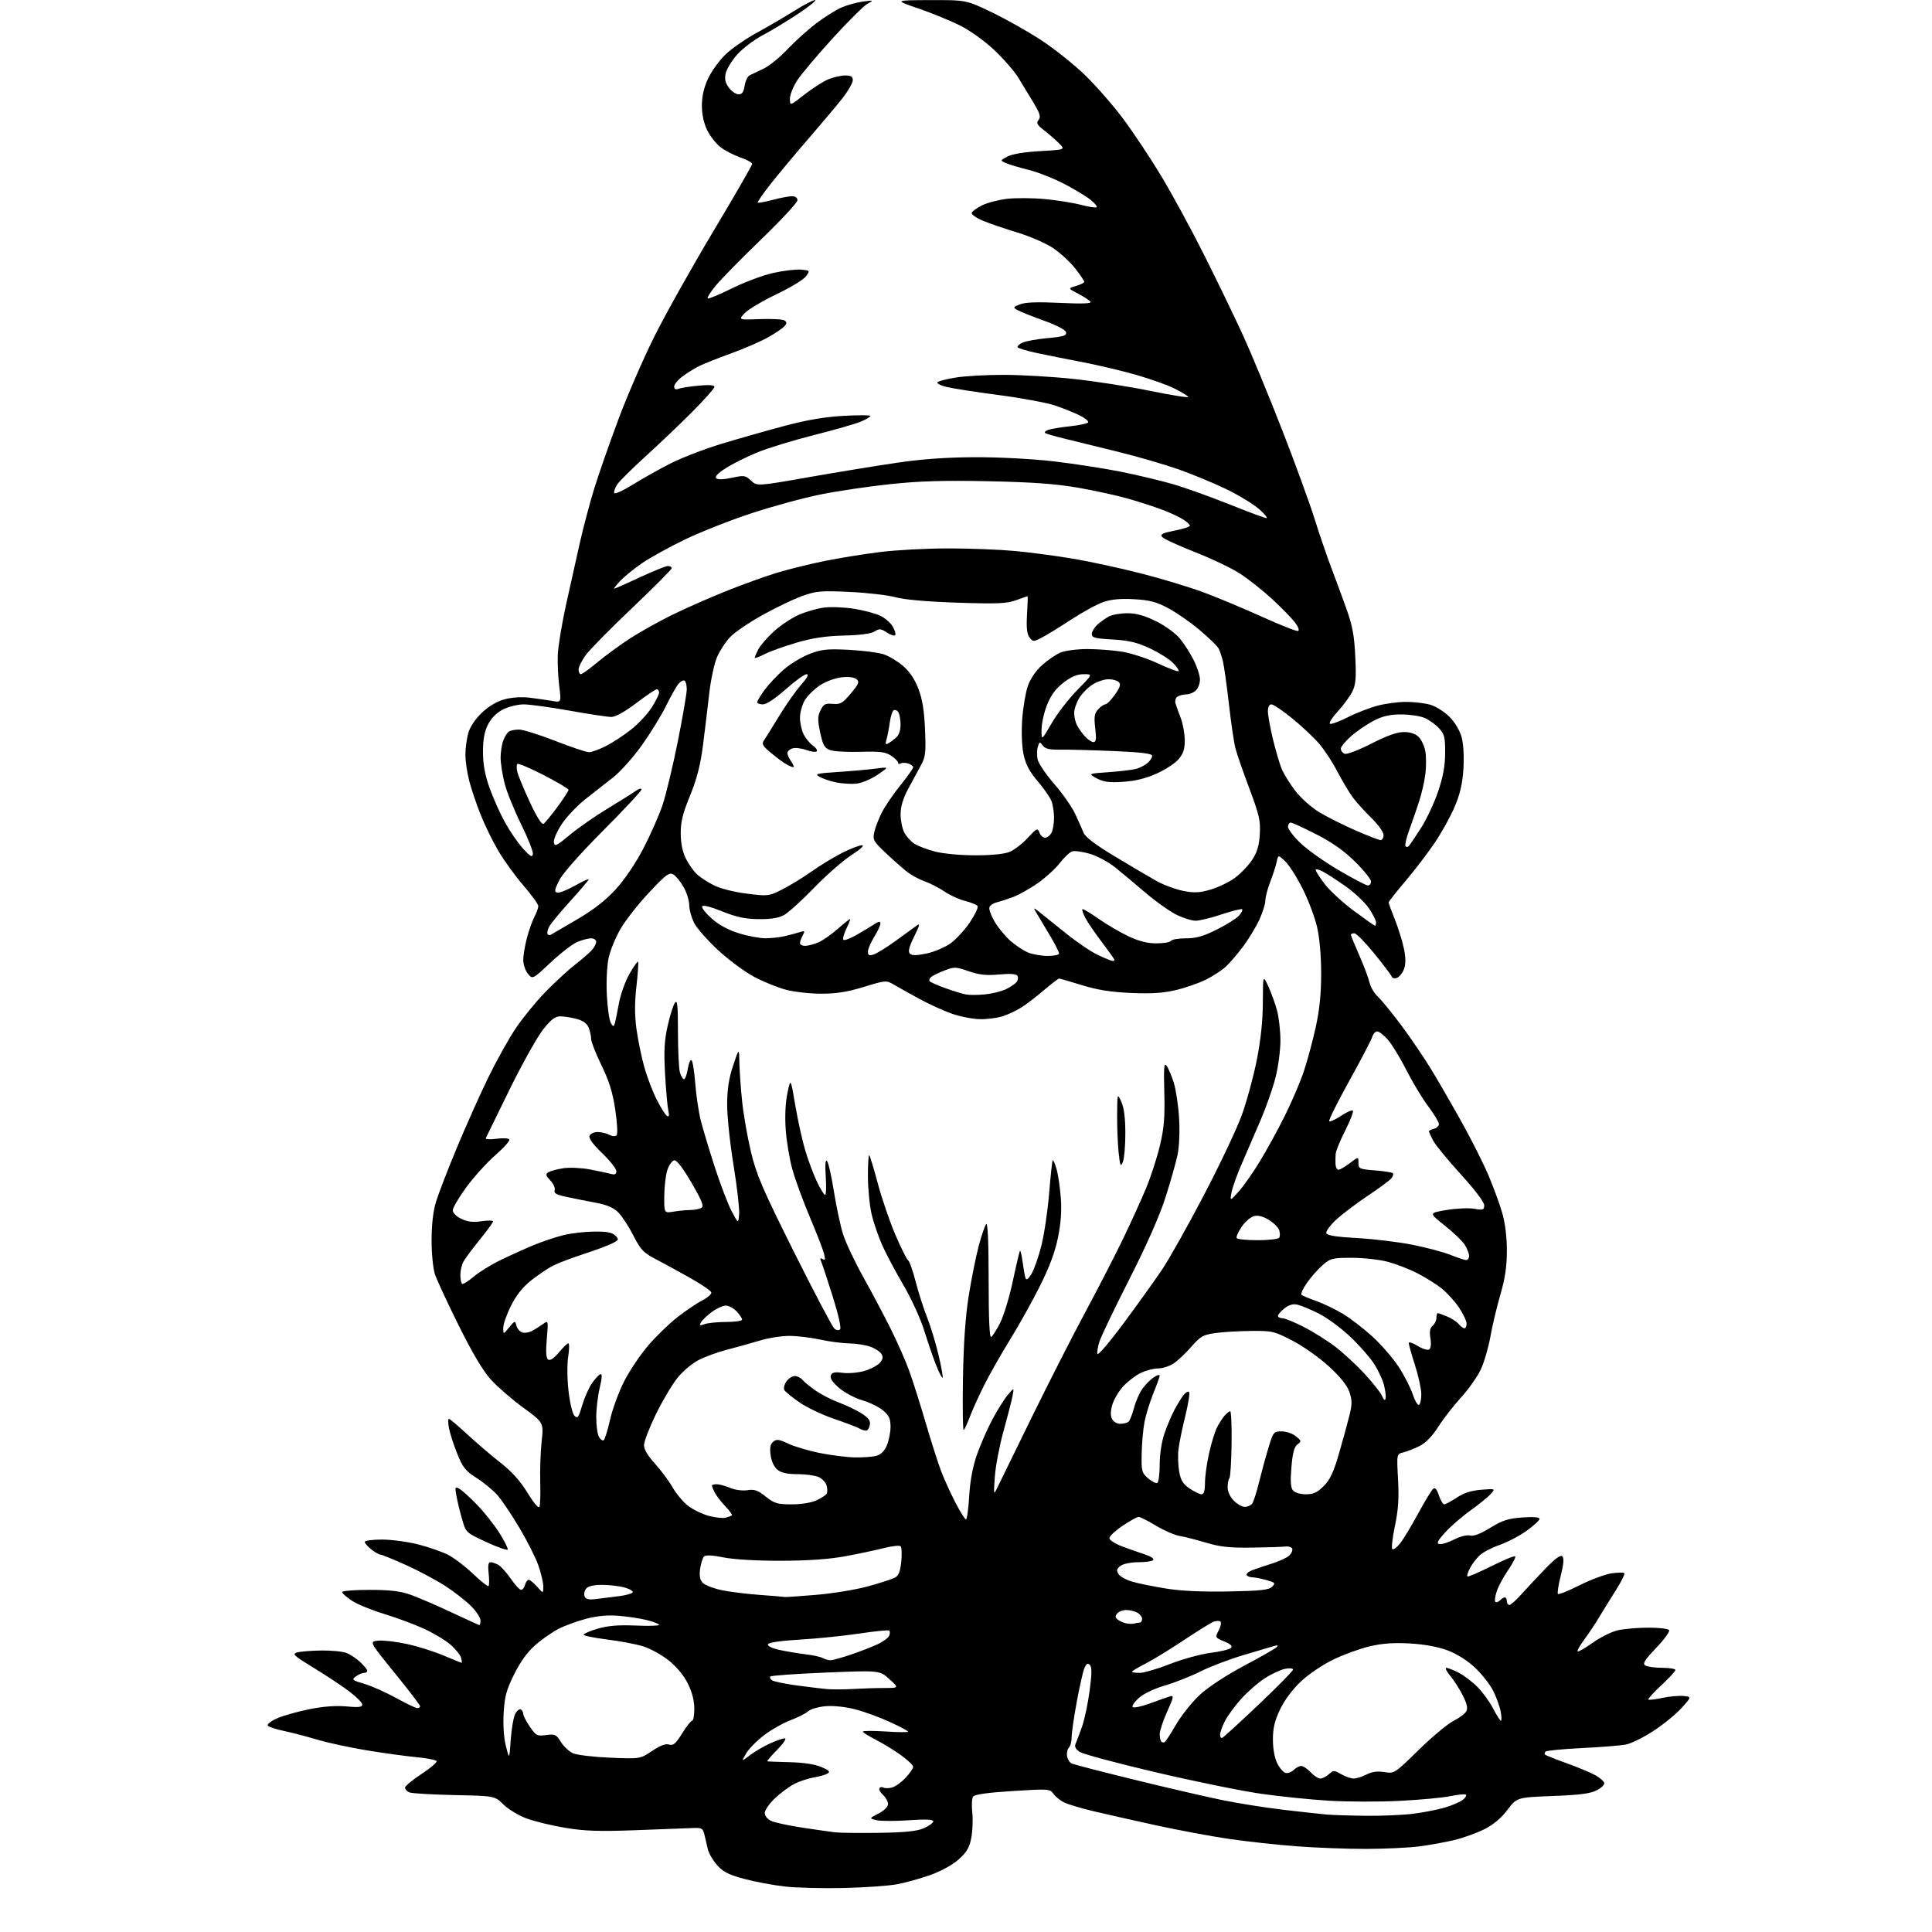 <?xml version="1.0" encoding="UTF-8" standalone="no"?>
<svg 
  version="1.1" 
  xmlns="http://www.w3.org/2000/svg" 
  xmlns:xlink="http://www.w3.org/1999/xlink" 
  xmlns:svg="http://www.w3.org/2000/svg"
  xmlns:rdf="http://www.w3.org/1999/02/22-rdf-syntax-ns#"
  xmlns:cc="http://creativecommons.org/ns#"
  xmlns:dc="http://purl.org/dc/elements/1.1/"
  viewBox="0 0 768 768"
  width="768"
  height="768"
>
<style>svg {background-color: white; }</style>"
<path stroke="none" fill="black" fill-rule="evenodd" d="M335.50,750.51C327.25,750.71 316.68,750.44 312.00,749.92C307.32,749.39 300.02,748.02 295.76,746.87C289.60,745.21 287.41,744.09 285.02,741.37C283.38,739.50 281.75,736.73 281.41,735.23C281.07,733.73 280.47,731.15 280.07,729.50C279.42,726.76 279.02,726.51 275.43,726.67C273.27,726.76 263.18,727.15 253.00,727.52C238.23,728.07 232.55,727.89 224.81,726.61C219.48,725.73 212.50,724.04 209.31,722.85C206.11,721.66 201.97,719.16 200.10,717.29C196.71,713.91 196.71,713.91 180.60,713.57C171.75,713.38 163.71,712.91 162.75,712.51C161.79,712.11 161.00,711.26 161.00,710.63C161.00,709.99 163.94,707.55 167.54,705.20C171.13,702.85 173.84,700.54 173.54,700.07C173.25,699.59 169.74,698.90 165.75,698.53C161.76,698.16 152.96,696.95 146.18,695.85C139.41,694.75 130.38,692.81 126.13,691.54C121.88,690.27 115.84,688.69 112.72,688.04C109.59,687.40 106.77,686.44 106.44,685.91C106.12,685.38 107.80,684.10 110.18,683.05C112.55,682.00 118.29,680.38 122.93,679.45C128.50,678.32 133.51,677.95 137.68,678.33C142.59,678.79 144.00,678.63 144.00,677.58C144.00,676.84 141.64,674.47 138.75,672.30C135.86,670.13 129.50,665.92 124.62,662.94C116.74,658.14 116.01,657.46 118.12,656.87C119.43,656.50 123.73,656.15 127.68,656.10C131.64,656.04 136.14,656.48 137.68,657.06C139.23,657.65 141.74,659.31 143.25,660.75C144.76,662.19 146.00,663.74 146.00,664.19C146.00,664.63 145.41,665.00 144.69,665.00C143.97,665.00 142.52,665.63 141.47,666.40C139.70,667.69 139.95,667.91 144.84,669.36C147.75,670.22 153.42,672.75 157.44,674.96C161.46,677.18 165.25,679.00 165.87,679.00C166.49,679.00 167.00,678.66 167.00,678.24C167.00,677.82 162.44,671.86 156.86,664.99C146.72,652.50 146.72,652.50 150.50,652.18C152.58,652.01 157.71,652.62 161.89,653.54C166.08,654.46 172.58,656.51 176.35,658.10C180.12,659.70 183.35,661.00 183.51,661.00C183.68,661.00 183.58,660.10 183.29,659.00C183.00,657.90 181.14,655.58 179.15,653.83C177.17,652.09 172.38,649.21 168.52,647.44C164.66,645.67 157.50,643.02 152.62,641.54C147.74,640.06 142.00,637.70 139.87,636.30C137.74,634.89 136.00,633.34 136.00,632.87C136.00,632.39 140.88,632.00 146.84,632.00C154.92,632.00 159.07,632.48 163.09,633.89C166.07,634.94 173.38,638.09 179.35,640.89C185.32,643.70 190.39,646.00 190.60,646.00C190.82,646.00 191.00,645.15 191.00,644.10C191.00,643.06 189.31,640.50 187.25,638.43C185.19,636.36 180.57,632.76 176.99,630.44C173.41,628.12 166.38,624.37 161.36,622.11C156.34,619.85 151.79,618.00 151.25,618.00C150.71,618.00 149.08,617.07 147.63,615.93C146.19,614.79 145.00,613.44 145.00,612.93C145.00,612.42 148.08,612.00 151.84,612.00C155.60,612.00 162.09,612.87 166.26,613.94C170.43,615.00 175.77,616.86 178.12,618.06C180.48,619.27 184.94,622.67 188.04,625.62C191.14,628.58 193.91,630.75 194.21,630.46C194.50,630.16 194.52,627.91 194.24,625.46C193.90,622.39 194.11,621.00 194.94,621.00C195.59,621.00 196.98,621.46 198.03,622.01C199.07,622.57 201.31,625.05 203.01,627.51C204.71,629.98 206.57,632.00 207.14,632.00C207.72,632.00 208.42,631.10 208.71,630.00C209.00,628.90 209.65,628.00 210.16,628.00C210.68,628.00 212.19,629.24 213.52,630.75C215.94,633.50 215.94,633.50 215.97,630.73C215.99,629.20 215.10,625.40 214.01,622.28C212.91,619.16 209.50,612.40 206.43,607.25C203.36,602.10 199.45,596.30 197.75,594.36C196.04,592.42 192.32,589.35 189.47,587.53C185.01,584.67 183.94,583.33 181.73,577.80C180.32,574.27 178.85,569.72 178.47,567.69C178.09,565.66 178.07,564.00 178.43,564.00C178.79,564.00 182.12,566.81 185.84,570.25C189.56,573.69 195.50,578.75 199.03,581.51C203.41,584.92 206.80,588.71 209.70,593.42C212.34,597.72 214.14,599.79 214.47,598.91C214.76,598.14 214.88,593.67 214.75,589.00C214.61,584.33 214.87,577.12 215.31,573.00C216.13,565.50 216.13,565.50 207.97,559.54C203.48,556.26 197.72,551.27 195.16,548.44C192.03,545.00 187.82,537.92 182.35,526.91C177.87,517.88 173.60,508.70 172.88,506.50C172.15,504.30 171.55,498.23 171.56,493.00C171.57,486.87 172.18,481.47 173.31,477.77C174.26,474.62 177.99,464.95 181.60,456.27C185.21,447.60 190.84,435.00 194.12,428.29C197.40,421.57 202.34,412.72 205.11,408.63C207.87,404.53 213.14,398.09 216.82,394.32C220.49,390.54 225.75,385.69 228.50,383.55C231.25,381.40 234.29,378.78 235.25,377.71C236.21,376.65 237.00,375.15 237.00,374.39C237.00,373.63 236.09,373.00 234.97,373.00C233.85,373.00 231.39,373.65 229.49,374.44C227.60,375.23 222.82,378.91 218.88,382.61C211.70,389.35 211.70,389.35 209.85,387.07C208.83,385.81 208.00,383.35 208.00,381.60C208.00,379.85 208.64,375.96 209.43,372.96C210.21,369.96 211.56,366.15 212.42,364.50C213.28,362.85 213.99,360.91 213.99,360.20C214.00,359.48 211.34,355.80 208.09,352.03C204.85,348.26 200.37,342.09 198.15,338.33C195.93,334.58 192.74,328.08 191.08,323.90C189.41,319.72 187.36,313.66 186.53,310.44C185.69,307.22 185.00,302.54 185.01,300.04C185.01,297.54 185.51,293.70 186.11,291.50C186.79,289.04 188.84,285.93 191.44,283.43C194.10,280.86 197.40,278.87 200.36,278.04C203.18,277.25 207.14,276.96 210.28,277.32C213.15,277.65 217.22,278.23 219.32,278.60C223.13,279.28 223.13,279.28 222.32,272.89C221.87,269.38 221.60,263.75 221.73,260.38C221.85,257.02 223.33,248.02 225.01,240.38C226.69,232.75 229.18,221.55 230.56,215.50C231.93,209.45 234.44,200.00 236.13,194.50C237.81,189.00 242.12,176.65 245.69,167.06C249.26,157.47 255.80,142.39 260.22,133.56C264.64,124.73 275.18,105.94 283.63,91.82C292.08,77.69 299.00,65.70 299.00,65.16C299.00,64.63 296.91,63.48 294.36,62.61C291.81,61.74 288.26,59.91 286.46,58.54C284.67,57.17 282.26,54.10 281.10,51.71C279.75,48.92 279.00,45.43 279.01,41.93C279.02,38.29 279.82,34.78 281.46,31.26C282.80,28.38 285.88,24.10 288.31,21.74C290.73,19.38 296.40,15.44 300.91,12.98C305.42,10.52 312.12,6.60 315.81,4.27C319.49,1.95 323.17,0.03 323.99,0.02C324.81,0.01 321.89,2.40 317.49,5.33C313.10,8.26 306.66,12.16 303.18,14.00C299.70,15.85 295.12,19.33 292.99,21.74C290.87,24.16 288.83,27.51 288.46,29.19C287.97,31.43 288.31,32.94 289.75,34.87C290.83,36.32 292.57,37.50 293.61,37.50C294.99,37.50 295.63,36.59 296.00,34.10C296.27,32.24 297.18,30.36 298.00,29.93C298.82,29.51 301.30,28.33 303.50,27.31C305.70,26.30 309.96,22.85 312.97,19.65C315.99,16.45 321.16,11.78 324.47,9.27C327.79,6.76 332.30,3.93 334.50,2.98C336.70,2.02 340.52,0.97 343.00,0.63C347.39,0.04 347.43,0.06 344.83,1.50C343.36,2.32 337.17,8.46 331.07,15.15C324.97,21.84 318.64,29.34 316.99,31.83C315.35,34.31 314.00,37.65 314.00,39.24C314.00,42.13 314.00,42.13 319.75,37.62C322.91,35.13 327.17,32.40 329.22,31.55C331.26,30.70 334.30,30.00 335.97,30.00C338.29,30.00 339.00,30.45 339.00,31.91C339.00,32.96 337.11,36.22 334.80,39.16C332.49,42.10 326.50,49.22 321.49,55.00C316.48,60.78 309.77,68.79 306.59,72.82C303.41,76.84 300.98,80.32 301.20,80.53C301.42,80.75 304.05,80.27 307.05,79.48C310.05,78.68 313.51,78.02 314.75,78.01C316.16,78.00 317.00,78.60 317.00,79.61C317.00,80.50 310.52,87.49 302.59,95.15C294.67,102.80 286.52,111.10 284.48,113.59C282.44,116.07 281.01,118.35 281.30,118.64C281.59,118.93 285.92,117.13 290.91,114.65C295.91,112.17 303.31,109.40 307.36,108.50C311.40,107.60 316.37,107.01 318.39,107.18C322.01,107.50 322.04,107.53 320.43,109.81C319.53,111.09 314.23,114.31 308.65,116.98C303.07,119.65 297.38,123.03 296.00,124.50C293.50,127.17 293.50,127.17 302.00,126.85C306.68,126.68 311.08,126.91 311.80,127.36C312.80,127.99 312.83,128.50 311.93,129.58C311.29,130.36 308.41,132.34 305.53,133.98C302.65,135.63 295.93,138.56 290.59,140.49C285.26,142.42 279.46,144.73 277.70,145.62C275.94,146.51 273.04,148.33 271.25,149.67C269.46,151.01 268.00,152.80 268.00,153.66C268.00,154.72 268.55,155.00 269.74,154.55C270.69,154.18 274.29,153.62 277.74,153.30C281.89,152.91 284.00,153.07 284.00,153.78C284.00,154.37 280.05,158.83 275.22,163.68C270.39,168.53 262.04,176.49 256.66,181.37C251.29,186.25 246.19,191.30 245.35,192.59C244.50,193.88 243.97,195.41 244.16,195.98C244.35,196.56 247.74,195.01 251.70,192.55C255.65,190.09 262.48,186.27 266.87,184.07C271.26,181.86 280.17,178.44 286.68,176.46C293.18,174.49 304.35,171.31 311.50,169.40C320.64,166.95 327.69,165.74 335.25,165.31C341.16,164.98 346.00,164.99 346.00,165.34C346.00,165.69 344.31,166.70 342.25,167.58C340.19,168.46 331.73,170.89 323.45,172.98C315.18,175.06 305.01,178.19 300.85,179.92C296.69,181.65 291.13,184.43 288.51,186.10C285.44,188.04 284.07,189.47 284.69,190.09C285.31,190.71 287.54,190.65 290.91,189.93C295.79,188.88 296.33,188.96 298.55,191.05C300.95,193.30 300.95,193.30 321.72,189.65C333.15,187.64 349.02,185.05 357.00,183.89C366.96,182.44 376.66,181.77 388.00,181.75C397.44,181.73 410.71,182.44 419.00,183.41C426.98,184.35 438.90,186.19 445.50,187.51C452.10,188.83 461.44,191.06 466.24,192.45C471.05,193.85 481.16,197.47 488.71,200.49C496.25,203.52 502.89,205.98 503.46,205.96C504.03,205.94 502.70,204.32 500.50,202.37C498.30,200.42 492.45,196.86 487.50,194.46C482.55,192.06 474.00,188.51 468.50,186.58C463.00,184.65 452.20,181.51 444.50,179.61C436.80,177.70 427.35,175.38 423.50,174.45C419.65,173.51 416.08,172.50 415.57,172.20C415.05,171.90 415.50,171.32 416.57,170.92C417.63,170.51 421.55,169.85 425.27,169.46C429.00,169.06 432.28,168.36 432.56,167.91C432.84,167.45 431.37,166.22 429.29,165.18C427.20,164.13 422.80,162.36 419.50,161.23C416.20,160.11 406.07,158.22 397.00,157.04C387.93,155.85 378.56,154.39 376.19,153.80C373.81,153.21 372.24,152.37 372.69,151.92C373.13,151.48 376.43,150.64 380.00,150.07C383.57,149.49 392.01,149.01 398.74,149.01C405.47,149.00 417.85,149.71 426.24,150.58C434.63,151.45 448.55,153.60 457.18,155.37C465.80,157.13 472.63,158.21 472.36,157.77C472.08,157.32 469.66,155.85 466.98,154.49C464.30,153.13 457.46,150.69 451.80,149.06C446.13,147.43 436.55,145.16 430.50,144.00C424.45,142.84 416.24,141.20 412.25,140.35C408.26,139.49 404.78,138.46 404.53,138.05C404.27,137.63 405.15,136.80 406.48,136.19C407.80,135.59 412.31,134.78 416.49,134.40C422.68,133.84 424.04,133.42 423.79,132.12C423.60,131.14 420.26,129.37 414.99,127.47C410.32,125.79 405.60,123.90 404.50,123.28C402.60,122.20 402.65,122.08 405.50,120.96C407.57,120.15 412.48,119.97 421.31,120.40C429.93,120.81 433.92,120.68 433.50,119.99C433.15,119.43 430.98,118.00 428.68,116.80C424.50,114.63 424.50,114.63 427.75,113.67C429.54,113.14 431.00,112.40 431.00,112.02C431.00,111.64 429.39,109.26 427.42,106.73C425.44,104.20 421.51,100.56 418.67,98.65C415.82,96.73 409.46,93.95 404.50,92.46C399.55,90.97 393.35,88.84 390.71,87.74C388.08,86.63 386.08,85.22 386.27,84.61C386.46,84.00 388.31,82.66 390.38,81.63C392.45,80.61 396.91,79.44 400.30,79.04C403.68,78.64 410.39,78.68 415.21,79.12C420.04,79.57 426.55,80.60 429.70,81.43C432.84,82.25 435.66,82.67 435.96,82.37C436.26,82.07 435.15,80.73 433.50,79.41C431.85,78.08 427.12,75.23 423.00,73.08C418.88,70.93 412.57,68.45 409.00,67.56C405.43,66.67 401.38,65.47 400.00,64.88C397.50,63.82 397.50,63.82 400.50,62.22C402.37,61.23 407.27,60.42 413.50,60.07C423.50,59.50 423.50,59.50 421.00,56.99C419.62,55.61 416.95,53.28 415.06,51.82C412.24,49.63 411.84,48.90 412.84,47.69C413.83,46.50 413.45,45.20 410.85,40.86C409.08,37.91 406.34,33.39 404.75,30.81C403.16,28.23 398.84,23.28 395.14,19.81C391.26,16.16 385.48,12.04 381.46,10.05C377.63,8.15 370.23,5.13 365.00,3.34C355.50,0.08 355.50,0.08 369.78,0.04C384.06,0.00 384.06,0.00 394.28,4.90C399.90,7.60 408.77,12.61 414.00,16.04C419.23,19.47 427.03,25.70 431.34,29.89C435.66,34.08 442.39,41.77 446.31,47.00C450.23,52.23 456.98,62.35 461.32,69.50C465.66,76.65 473.50,91.05 478.74,101.50C483.98,111.95 490.94,126.35 494.21,133.50C497.47,140.65 504.36,157.30 509.51,170.50C514.66,183.70 520.50,199.68 522.48,206.00C524.47,212.32 527.46,221.10 529.14,225.50C530.82,229.90 533.55,237.32 535.22,242.00C537.63,248.75 538.36,252.68 538.75,261.07C539.16,269.84 538.94,272.21 537.49,275.07C536.52,276.95 533.91,280.50 531.67,282.94C529.44,285.38 528.12,287.54 528.73,287.74C529.34,287.95 532.57,286.73 535.91,285.05C539.25,283.36 544.56,281.31 547.70,280.49C550.85,279.67 555.91,279.00 558.96,279.01C562.01,279.01 566.29,279.51 568.48,280.12C570.67,280.72 574.11,282.87 576.13,284.90C578.36,287.13 580.28,290.33 581.02,293.04C581.74,295.69 582.03,300.76 581.74,305.55C581.38,311.36 580.44,315.53 578.32,320.55C576.72,324.37 573.12,330.88 570.34,335.00C567.55,339.12 562.29,346.01 558.64,350.31C554.99,354.60 552.00,358.39 552.00,358.73C552.00,359.07 553.14,362.19 554.54,365.68C555.93,369.17 557.54,374.38 558.11,377.26C558.85,380.93 558.84,383.33 558.09,385.28C557.51,386.80 556.26,388.35 555.32,388.71C554.39,389.07 553.45,388.86 553.25,388.25C553.05,387.64 549.93,383.51 546.32,379.07C542.71,374.63 539.13,371.00 538.38,371.00C537.62,371.00 537.00,371.26 537.00,371.59C537.00,371.91 538.52,375.62 540.37,379.84C542.22,384.05 544.04,388.91 544.42,390.62C544.80,392.34 546.26,394.82 547.67,396.12C549.08,397.43 553.31,402.61 557.06,407.62C560.82,412.64 566.30,420.74 569.25,425.62C572.20,430.51 577.64,439.94 581.33,446.59C585.02,453.23 589.66,462.46 591.63,467.09C593.60,471.71 596.07,478.42 597.11,482.00C598.32,486.15 599.00,491.62 599.00,497.13C599.00,503.47 598.31,508.14 596.42,514.64C595.00,519.51 593.22,527.03 592.45,531.34C591.69,535.66 589.98,541.51 588.66,544.34C587.34,547.18 583.80,552.20 580.80,555.50C577.80,558.80 573.70,564.07 571.71,567.21C569.33,570.94 566.76,573.58 564.29,574.82C562.20,575.86 559.30,577.00 557.84,577.35C555.19,577.99 555.19,577.99 555.74,588.04C556.16,595.57 555.85,600.20 554.51,606.57C553.53,611.24 553.06,615.39 553.46,615.78C553.85,616.18 555.24,615.17 556.54,613.55C557.83,611.93 561.05,606.61 563.70,601.72C566.34,596.84 569.02,592.41 569.66,591.88C570.48,591.19 571.16,591.94 571.98,594.45C572.63,596.40 573.58,598.00 574.10,598.00C574.62,598.00 576.86,596.80 579.08,595.33C581.87,593.48 584.88,592.51 588.81,592.20C594.50,591.74 594.50,591.74 592.54,593.93C591.46,595.14 587.83,598.08 584.49,600.47C581.14,602.86 576.64,606.77 574.48,609.15C571.43,612.53 570.93,613.55 572.21,613.80C573.11,613.98 575.74,613.15 578.05,611.97C580.45,610.75 583.16,610.07 584.37,610.39C585.78,610.77 588.48,609.74 592.38,607.34C597.22,604.36 599.49,603.63 605.13,603.22C609.54,602.91 612.00,603.10 612.00,603.77C612.00,604.34 609.68,606.48 606.85,608.51C604.02,610.55 599.20,613.07 596.15,614.12C593.09,615.17 589.52,617.04 588.20,618.27C586.89,619.49 585.14,621.78 584.33,623.34C583.52,624.91 583.06,626.40 583.32,626.66C583.58,626.91 587.84,625.09 592.78,622.61C597.72,620.13 602.02,618.35 602.32,618.66C602.63,618.97 601.37,621.42 599.52,624.11C597.67,626.80 595.63,630.60 594.98,632.57C594.33,634.53 594.08,636.41 594.42,636.75C594.76,637.09 595.57,636.83 596.22,636.18C596.87,635.53 597.76,635.00 598.20,635.00C598.64,635.00 599.00,635.67 599.00,636.50C599.00,637.33 599.44,638.00 599.99,638.00C600.53,638.00 602.67,636.11 604.74,633.79C606.81,631.48 611.10,626.90 614.27,623.61C618.23,619.52 620.36,617.96 621.07,618.67C621.77,619.37 621.57,621.80 620.42,626.39C619.49,630.06 618.99,633.32 619.30,633.63C619.61,633.94 623.49,632.38 627.92,630.16C632.35,627.94 638.03,625.82 640.54,625.44C643.04,625.07 645.36,625.02 645.68,625.35C646.01,625.67 644.48,628.77 642.28,632.22C640.09,635.67 637.08,640.52 635.61,643.00C634.13,645.48 631.51,649.41 629.78,651.74C628.05,654.07 626.86,656.19 627.12,656.45C627.38,656.72 630.08,655.17 633.13,653.01C636.17,650.85 640.64,648.63 643.08,648.07C645.51,647.51 650.96,647.04 655.19,647.02C659.42,647.01 663.16,647.45 663.50,648.01C663.85,648.56 661.53,651.74 658.35,655.07C653.72,659.92 652.87,661.30 654.04,662.05C654.84,662.55 657.86,662.98 660.75,662.98C663.64,662.99 666.00,663.38 666.00,663.85C666.00,664.32 663.48,667.05 660.40,669.92C657.32,672.79 655.00,675.34 655.25,675.59C655.50,675.84 657.99,675.55 660.79,674.95C663.58,674.35 667.35,674.01 669.17,674.18C672.47,674.50 672.47,674.50 668.48,678.92C666.29,681.35 661.26,685.46 657.31,688.05C653.35,690.64 648.40,693.08 646.31,693.49C644.21,693.89 636.33,694.52 628.80,694.89C621.26,695.26 614.78,695.89 614.38,696.28C613.99,696.68 613.89,697.22 614.16,697.49C614.43,697.76 618.40,699.34 622.99,701.00C627.58,702.65 632.68,704.80 634.33,705.76C635.99,706.73 637.52,708.05 637.73,708.70C637.95,709.35 636.64,710.67 634.81,711.63C632.29,712.97 628.09,713.52 617.23,713.94C602.97,714.50 602.97,714.50 599.21,719.48C596.71,722.79 593.63,725.36 590.01,727.17C587.02,728.67 581.63,730.60 578.03,731.47C574.44,732.33 568.12,733.47 564.00,733.99C559.88,734.51 550.42,734.95 543.00,734.97C535.58,734.98 523.20,734.52 515.50,733.94C507.80,733.36 495.65,732.03 488.50,730.99C481.35,729.94 468.28,727.50 459.45,725.57C450.62,723.64 439.39,721.10 434.48,719.94C429.57,718.77 424.33,717.19 422.83,716.41C421.34,715.64 419.49,714.11 418.73,713.02C417.39,711.11 416.74,711.06 402.50,711.97C392.36,712.61 387.40,713.32 386.81,714.20C386.33,714.92 386.19,717.75 386.50,720.50C386.80,723.25 386.63,727.75 386.12,730.50C385.36,734.50 384.35,736.23 381.06,739.16C378.61,741.34 374.04,743.85 369.73,745.38C365.75,746.79 359.80,748.44 356.50,749.04C353.20,749.65 343.75,750.31 335.50,750.51zM349.50,728.58C359.89,728.42 364.47,727.95 367.25,726.74C369.31,725.84 371.00,724.61 371.00,724.01C371.00,723.24 368.03,723.11 361.11,723.59C355.67,723.96 349.93,723.94 348.36,723.55C345.50,722.82 345.50,722.82 349.25,720.89C351.50,719.72 353.00,718.23 353.00,717.13C353.00,716.13 352.11,714.51 351.02,713.52C349.94,712.54 349.29,711.34 349.59,710.85C349.89,710.36 350.58,710.24 351.13,710.58C351.67,710.91 353.19,710.92 354.51,710.59C355.83,710.25 358.28,708.52 359.95,706.74C361.62,704.96 362.99,702.98 363.00,702.34C363.00,701.71 360.78,699.59 358.07,697.65C355.36,695.70 350.86,692.95 348.07,691.54C345.28,690.12 343.00,688.68 343.00,688.34C343.00,687.99 347.05,687.97 352.00,688.29C356.95,688.61 361.00,688.65 361.00,688.37C361.00,688.09 357.74,686.36 353.75,684.52C349.76,682.68 343.57,680.42 340.00,679.49C336.18,678.50 331.34,677.98 328.27,678.23C325.39,678.47 322.24,679.38 321.27,680.25C320.29,681.12 317.11,682.74 314.19,683.84C311.26,684.95 306.54,687.63 303.69,689.80C300.83,691.97 297.64,695.23 296.59,697.04C294.68,700.34 294.68,700.34 298.12,697.72C300.01,696.28 303.57,694.19 306.03,693.07C308.49,691.96 311.16,691.03 311.96,691.02C312.78,691.01 311.50,692.95 309.00,695.50C306.57,697.98 304.79,700.07 305.04,700.15C305.29,700.23 309.32,700.39 314.00,700.50C319.34,700.63 323.98,701.33 326.48,702.40C329.56,703.71 330.13,704.30 329.00,705.00C328.20,705.49 325.73,706.20 323.52,706.57C321.31,706.94 317.83,708.08 315.79,709.12C313.76,710.15 310.27,712.73 308.04,714.84C305.82,716.96 304.00,719.59 304.00,720.68C304.00,721.86 305.06,723.16 306.59,723.86C308.02,724.51 313.53,725.70 318.84,726.50C324.15,727.31 330.07,728.15 332.00,728.38C333.93,728.60 341.80,728.69 349.50,728.58zM543.00,721.80C549.33,721.88 557.88,721.50 562.00,720.97C566.12,720.43 571.75,719.32 574.50,718.49C577.25,717.66 580.37,716.32 581.43,715.50C582.49,714.69 583.09,713.75 582.76,713.42C582.43,713.09 579.63,713.35 576.53,713.99C573.44,714.64 564.32,715.48 556.26,715.88C548.21,716.28 535.67,716.25 528.41,715.82C521.15,715.39 508.98,714.15 501.36,713.06C493.74,711.98 474.94,708.15 459.59,704.55C444.24,700.96 430.59,697.30 429.26,696.43C427.57,695.33 427.06,694.35 427.57,693.18C427.98,692.25 429.12,689.20 430.12,686.40C431.11,683.59 432.47,677.17 433.14,672.13C434.05,665.30 434.08,662.68 433.23,661.83C432.38,660.98 431.84,661.31 431.07,663.10C430.51,664.42 429.14,670.45 428.03,676.50C426.91,682.55 426.00,688.87 426.00,690.55C426.00,692.23 425.51,694.09 424.92,694.68C424.32,695.28 423.98,696.79 424.17,698.03C424.35,699.28 425.18,700.62 426.00,701.01C426.82,701.40 437.85,704.26 450.50,707.36C463.15,710.47 478.84,714.11 485.37,715.46C491.90,716.81 503.15,718.60 510.37,719.44C517.59,720.28 525.30,721.13 527.50,721.32C529.70,721.51 536.67,721.73 543.00,721.80zM524.85,707.00C525.67,707.00 527.20,706.22 528.25,705.28C530.05,703.64 530.31,703.64 533.16,705.28C534.81,706.22 537.05,707.00 538.13,707.00C539.21,707.00 541.49,706.28 543.20,705.40C545.35,704.28 547.53,703.99 550.30,704.43C554.28,705.07 554.38,705.01 563.90,695.67C569.18,690.50 575.39,685.31 577.70,684.14C580.00,682.97 582.33,681.24 582.86,680.29C583.55,679.04 583.17,677.30 581.46,673.93C580.17,671.38 577.92,667.87 576.47,666.14C575.01,664.41 574.33,663.00 574.95,663.00C575.57,663.00 577.78,663.87 579.85,664.92C581.93,665.98 585.32,668.57 587.39,670.67C589.46,672.78 592.25,676.64 593.59,679.25C594.94,681.86 596.30,684.00 596.63,684.00C596.96,684.00 596.91,682.34 596.53,680.31C596.15,678.27 594.79,674.55 593.52,672.04C592.24,669.52 588.99,665.40 586.30,662.88C583.30,660.07 579.09,657.43 575.45,656.06C571.64,654.63 566.26,653.64 560.50,653.31C554.07,652.94 549.51,653.26 544.53,654.43C540.69,655.33 534.19,657.69 530.07,659.67C525.87,661.69 520.21,665.51 517.15,668.39C513.81,671.53 510.62,675.81 508.86,679.50C506.70,684.03 506.00,686.97 506.00,691.50C506.00,695.21 506.67,698.83 507.75,701.00C508.71,702.92 510.23,704.63 511.13,704.80C512.02,704.96 513.45,704.40 514.31,703.55C515.16,702.70 516.49,702.00 517.25,702.00C518.02,702.00 519.71,703.12 521.00,704.50C522.29,705.88 524.02,707.00 524.85,707.00zM203.03,691.50C203.34,687.10 204.16,682.47 204.85,681.22C205.54,679.97 206.53,679.21 207.05,679.53C207.57,679.85 208.00,680.66 208.00,681.33C208.00,681.99 209.18,684.27 210.62,686.38C213.05,689.96 213.50,690.20 217.09,689.71C220.61,689.24 221.14,689.49 222.95,692.43C224.05,694.20 226.20,696.23 227.73,696.93C229.25,697.64 235.90,698.43 242.50,698.71C254.50,699.20 254.50,699.20 259.22,696.02C262.44,693.86 264.59,693.05 265.97,693.49C267.62,694.01 268.59,693.19 271.15,689.07C272.88,686.28 274.68,684.00 275.15,684.00C275.62,684.00 276.00,681.84 276.00,679.20C276.00,676.04 275.12,672.62 273.42,669.22C271.82,666.00 268.93,662.52 265.79,660.02C263.01,657.81 258.43,655.29 255.62,654.43C252.80,653.57 246.34,652.34 241.25,651.71C236.16,651.08 232.00,650.23 232.00,649.81C232.00,649.40 234.54,648.32 237.64,647.41C241.71,646.23 245.90,645.89 252.64,646.18C257.79,646.41 262.00,646.29 262.00,645.91C262.00,645.54 259.86,644.70 257.25,644.04C254.64,643.38 249.57,642.60 246.00,642.31C241.59,641.95 237.44,642.32 233.07,643.47C229.54,644.39 224.59,646.19 222.07,647.47C219.56,648.75 215.37,651.67 212.77,653.96C209.64,656.72 206.80,660.65 204.36,665.60C201.30,671.77 200.59,674.42 200.21,680.93C199.93,685.79 200.28,690.86 201.11,694.15C202.47,699.50 202.47,699.50 203.03,691.50zM462.99,692.51C463.38,692.27 465.44,689.08 467.58,685.43C469.72,681.77 473.97,676.47 477.03,673.64C480.34,670.59 487.46,665.92 494.55,662.16C501.12,658.67 506.95,655.34 507.50,654.77C508.19,654.06 507.87,653.91 506.50,654.30C505.40,654.61 499.89,656.24 494.27,657.93C488.64,659.61 480.99,662.52 477.27,664.40C473.54,666.28 467.22,668.79 463.20,669.97C458.86,671.24 454.61,673.27 452.70,674.97C450.94,676.55 449.85,678.18 450.27,678.61C450.70,679.03 453.85,678.35 457.27,677.09C460.70,675.82 464.28,674.56 465.24,674.28C466.70,673.85 466.50,674.82 463.99,680.36C462.34,683.99 461.00,688.02 461.00,689.31C461.00,690.61 461.29,691.95 461.64,692.31C461.99,692.66 462.60,692.75 462.99,692.51zM485.86,690.83C486.33,690.65 492.86,684.68 500.36,677.57C507.86,670.46 514.00,664.21 514.00,663.69C514.00,663.17 512.60,663.03 510.82,663.39C509.07,663.74 505.47,665.41 502.82,667.12C500.17,668.82 495.93,672.50 493.42,675.30C490.90,678.10 487.98,682.09 486.92,684.16C485.86,686.23 485.00,688.65 485.00,689.54C485.00,690.44 485.39,691.02 485.86,690.83zM339.00,671.40C342.57,671.19 348.18,671.01 351.45,671.01C357.39,671.00 357.39,671.00 353.57,667.50C349.74,663.99 349.74,663.99 328.33,664.87C316.55,665.35 306.61,666.06 306.24,666.43C305.86,666.80 306.19,667.50 306.97,667.98C307.74,668.46 312.00,669.34 316.44,669.95C320.87,670.55 326.30,671.21 328.50,671.42C330.70,671.62 335.43,671.61 339.00,671.40zM453.02,665.00C454.68,665.00 460.12,663.41 465.09,661.46C470.07,659.52 477.32,657.53 481.19,657.04C485.07,656.56 488.72,655.68 489.30,655.10C490.04,654.36 489.25,653.59 486.66,652.50C482.98,650.97 482.98,650.95 484.48,648.04C485.32,646.42 485.59,644.86 485.09,644.55C484.59,644.25 483.35,644.31 482.34,644.69C481.33,645.08 475.99,648.40 470.49,652.06C464.98,655.73 458.12,659.92 455.24,661.38C452.36,662.84 450.00,664.25 450.00,664.52C450.00,664.78 451.36,665.00 453.02,665.00zM330.07,659.97C330.94,659.99 334.77,658.93 338.57,657.62C342.38,656.32 347.17,654.44 349.21,653.46C351.24,652.48 353.17,651.01 353.48,650.19C353.79,649.38 353.81,648.48 353.52,648.18C353.23,647.89 347.93,648.41 341.74,649.34C335.56,650.27 324.91,651.36 318.08,651.76C310.28,652.23 305.52,652.92 305.28,653.64C305.06,654.30 306.92,655.23 309.70,655.84C312.34,656.43 316.98,657.20 320.00,657.57C323.02,657.93 326.18,658.61 327.00,659.08C327.82,659.55 329.21,659.95 330.07,659.97zM450.83,645.38C451.56,645.17 452.58,645.00 453.08,645.00C453.59,645.00 454.00,644.34 454.00,643.54C454.00,642.73 453.13,641.60 452.07,641.04C451.00,640.47 449.03,640.00 447.69,640.00C446.34,640.00 444.73,640.62 444.11,641.37C443.26,642.40 443.29,642.99 444.24,643.76C444.93,644.32 446.40,645.00 447.50,645.27C448.60,645.54 450.10,645.59 450.83,645.38zM237.24,635.60C239.58,635.31 243.63,634.81 246.23,634.48C248.83,634.15 251.20,633.48 251.50,633.00C251.80,632.51 250.35,631.64 248.28,631.06C246.20,630.48 242.19,630.01 239.37,630.01C236.05,630.00 233.81,630.52 233.01,631.49C232.33,632.31 232.05,633.68 232.38,634.55C232.85,635.77 233.96,636.01 237.24,635.60zM312.00,634.83C312.27,634.91 317.85,634.53 324.38,633.98C330.92,633.44 340.20,631.92 345.00,630.61C349.80,629.29 354.63,627.73 355.74,627.14C357.22,626.35 357.88,624.70 358.27,620.78C358.56,617.88 358.46,615.13 358.04,614.69C357.62,614.24 354.62,614.55 351.39,615.38C348.15,616.21 341.23,617.67 336.00,618.64C329.61,619.81 321.27,620.40 310.50,620.43C300.83,620.45 291.80,619.93 287.68,619.11C283.10,618.19 280.52,618.08 279.85,618.75C279.29,619.31 278.60,621.53 278.31,623.70C277.93,626.53 278.24,628.09 279.39,629.25C280.28,630.13 283.59,631.41 286.75,632.09C289.91,632.76 296.77,633.62 302.00,634.00C307.23,634.38 311.73,634.75 312.00,634.83zM488.29,632.63C501.10,632.39 504.39,632.04 505.68,630.75C507.12,629.30 506.92,629.07 503.38,628.09C501.25,627.50 498.74,627.01 497.81,627.01C496.88,627.00 495.87,626.60 495.57,626.12C495.27,625.63 496.26,624.76 497.76,624.19C499.27,623.62 502.87,622.40 505.76,621.49C508.66,620.58 511.72,619.14 512.56,618.30C513.40,617.46 513.91,616.26 513.69,615.63C513.48,615.01 512.22,614.62 510.90,614.78C509.58,614.93 503.55,615.12 497.50,615.20C488.89,615.32 484.98,614.90 479.50,613.26C475.65,612.10 470.89,610.89 468.92,610.56C466.95,610.24 462.73,608.40 459.55,606.49C456.36,604.57 453.24,603.00 452.62,603.00C451.99,603.00 449.12,604.59 446.24,606.53C443.36,608.47 441.00,610.68 441.00,611.45C441.00,612.23 443.34,613.72 446.25,614.79C449.14,615.86 453.19,617.28 455.26,617.95C457.33,618.61 458.76,619.57 458.45,620.08C458.14,620.59 455.52,621.00 452.63,621.00C449.62,621.00 446.55,621.62 445.44,622.44C443.89,623.59 443.72,624.25 444.60,625.68C445.20,626.66 447.68,628.04 450.10,628.74C452.52,629.45 458.55,630.67 463.50,631.47C469.43,632.43 477.89,632.83 488.29,632.63zM201.82,615.94C201.64,616.40 197.83,615.08 193.35,613.00C185.21,609.23 185.21,609.23 183.67,603.86C182.83,600.91 181.82,596.77 181.44,594.64C180.79,591.08 180.88,590.87 182.62,591.82C183.65,592.39 186.82,595.25 189.65,598.18C192.48,601.10 196.45,606.11 198.47,609.30C200.48,612.50 201.99,615.48 201.82,615.94zM288.50,603.30C289.60,603.00 290.69,602.58 290.93,602.36C291.17,602.15 289.99,600.51 288.30,598.74C286.62,596.96 284.74,594.52 284.12,593.32C283.50,592.11 283.00,590.88 283.00,590.57C283.00,590.25 283.85,590.00 284.88,590.00C285.91,590.00 288.33,590.66 290.25,591.46C292.26,592.30 295.17,592.68 297.12,592.37C299.87,591.92 301.23,592.40 304.39,594.91C307.83,597.64 309.02,598.00 314.74,598.00C318.62,598.00 322.56,597.35 324.62,596.38C326.49,595.49 328.29,594.34 328.61,593.82C328.93,593.31 328.93,591.86 328.62,590.61C328.30,589.37 326.89,587.82 325.48,587.17C324.06,586.53 320.28,586.00 317.06,586.00C312.98,586.00 310.57,585.47 309.05,584.24C307.73,583.17 306.66,580.90 306.33,578.45C305.94,575.50 306.22,574.07 307.37,573.11C308.69,572.01 309.65,572.13 313.22,573.83C315.58,574.95 321.10,576.61 325.50,577.52C329.90,578.42 336.20,579.24 339.50,579.33C342.80,579.42 346.77,579.15 348.32,578.71C350.21,578.19 351.60,576.80 352.57,574.50C353.35,572.61 354.00,569.29 354.00,567.12C354.00,563.97 353.40,562.67 351.01,560.66C349.37,559.28 345.63,557.45 342.71,556.61C339.79,555.76 335.66,553.55 333.53,551.71C330.94,549.47 329.85,547.83 330.26,546.77C330.73,545.54 331.79,545.30 334.93,545.72C337.16,546.02 341.00,545.70 343.45,545.02C345.90,544.33 348.69,542.89 349.66,541.83C350.99,540.35 351.16,539.47 350.36,538.19C349.78,537.26 347.78,535.96 345.90,535.31C344.03,534.65 340.25,534.07 337.50,534.02C334.75,533.97 329.57,533.29 326.00,532.50C322.43,531.71 316.96,531.05 313.86,531.04C310.75,531.02 305.35,531.87 301.86,532.94C298.36,534.00 292.61,535.61 289.07,536.51C285.54,537.41 280.48,539.24 277.84,540.58C275.07,541.99 271.39,545.09 269.16,547.92C267.03,550.61 263.20,557.11 260.64,562.36C258.09,567.61 256.00,573.07 256.00,574.50C256.00,576.16 257.55,578.78 260.32,581.79C262.69,584.38 265.85,588.62 267.34,591.22C268.83,593.81 271.64,597.15 273.59,598.64C275.54,600.13 279.25,601.91 281.82,602.60C284.39,603.28 287.40,603.60 288.50,603.30zM383.99,604.00C384.39,604.00 384.97,599.84 385.27,594.75C385.63,588.62 386.67,583.06 388.34,578.28C389.73,574.30 392.49,568.00 394.47,564.28C396.45,560.55 399.22,556.15 400.61,554.50C403.15,551.50 403.15,551.50 402.48,555.00C402.11,556.92 400.49,563.23 398.89,569.00C397.29,574.77 395.75,582.88 395.46,587.00C394.94,594.50 394.94,594.50 396.63,591.00C397.55,589.08 403.72,576.48 410.33,563.00C416.94,549.52 426.46,530.85 431.48,521.50C436.51,512.15 443.22,499.10 446.41,492.50C449.59,485.90 453.74,476.80 455.61,472.28C457.49,467.75 459.95,460.14 461.09,455.36C462.74,448.42 463.09,444.16 462.83,434.31C462.56,424.08 462.72,422.26 463.78,423.71C464.48,424.68 465.76,427.72 466.62,430.48C467.48,433.24 468.42,439.57 468.71,444.55C469.02,449.76 468.77,455.91 468.10,459.05C467.47,462.05 465.33,469.62 463.34,475.87C461.00,483.21 455.91,494.74 449.00,508.37C443.10,519.99 437.73,531.19 437.06,533.26C436.39,535.33 436.02,537.57 436.25,538.25C436.48,538.93 441.20,533.37 446.74,525.89C452.29,518.42 459.13,508.87 461.95,504.67C464.77,500.48 472.23,487.19 478.53,475.15C484.84,463.11 491.61,448.81 493.59,443.38C495.56,437.95 498.25,428.10 499.57,421.50C501.17,413.41 501.97,405.91 502.00,398.50C502.04,387.50 502.04,387.50 504.13,392.00C505.28,394.48 506.84,398.75 507.60,401.50C508.36,404.25 508.98,409.69 508.99,413.59C508.99,417.49 508.12,424.11 507.05,428.31C505.98,432.50 503.32,440.11 501.13,445.22C498.95,450.32 495.60,458.10 493.67,462.50C491.75,466.90 489.90,472.07 489.55,474.00C488.92,477.50 488.92,477.50 492.35,473.71C494.23,471.63 498.03,466.23 500.78,461.71C503.53,457.20 508.03,449.00 510.76,443.50C513.50,438.00 516.89,430.07 518.29,425.89C519.69,421.70 521.81,413.82 523.01,408.39C524.54,401.41 525.18,395.12 525.18,387.00C525.18,379.94 524.55,372.80 523.56,368.50C522.66,364.65 520.09,357.81 517.83,353.31C515.58,348.80 512.46,343.90 510.92,342.42C508.11,339.73 508.11,339.73 507.50,342.61C507.17,344.20 506.02,347.76 504.95,350.52C503.88,353.28 503.00,356.65 502.99,358.02C502.98,359.38 501.89,362.84 500.56,365.70C499.23,368.56 496.36,373.28 494.19,376.20C492.01,379.11 488.94,382.71 487.37,384.18C485.79,385.65 482.20,388.01 479.39,389.41C476.58,390.81 471.18,392.69 467.39,393.58C462.34,394.77 457.57,395.07 449.50,394.71C441.54,394.36 436.17,393.50 430.07,391.61C425.44,390.18 421.36,389.00 421.01,389.00C420.67,389.00 417.93,391.09 414.94,393.64C411.95,396.20 407.93,399.28 406.00,400.49C404.07,401.70 400.78,403.26 398.67,403.95C396.57,404.64 392.52,405.18 389.67,405.14C386.83,405.10 381.84,404.15 378.58,403.03C375.33,401.91 369.48,399.26 365.58,397.13C361.69,395.01 357.09,392.45 355.38,391.44C352.29,389.63 352.13,389.64 343.38,392.32C336.84,394.31 332.38,395.02 326.46,395.01C322.04,395.01 315.78,394.31 312.55,393.47C309.32,392.63 303.66,390.35 299.97,388.41C296.27,386.47 289.80,381.70 285.58,377.82C281.37,373.93 277.03,369.03 275.96,366.92C274.88,364.81 273.99,361.60 273.98,359.79C273.97,357.98 272.96,354.74 271.73,352.60C270.51,350.45 268.67,348.20 267.66,347.60C266.08,346.65 264.76,347.63 258.16,354.63C253.95,359.10 248.83,365.59 246.79,369.04C244.74,372.50 242.55,377.84 241.91,380.92C241.27,384.02 240.96,390.52 241.23,395.57C241.49,400.56 242.19,405.51 242.78,406.57C243.66,408.14 243.96,408.22 244.34,407.00C244.61,406.18 245.35,402.57 246.00,399.00C246.64,395.43 248.53,390.11 250.19,387.19C251.86,384.27 253.40,382.07 253.63,382.30C253.86,382.53 253.58,386.90 253.00,392.01C252.26,398.53 252.26,403.61 253.01,409.04C253.59,413.29 254.96,420.01 256.06,423.96C257.15,427.92 259.38,433.79 261.00,437.01C262.63,440.22 264.48,443.18 265.12,443.58C265.96,444.09 266.11,443.47 265.66,441.40C265.31,439.80 264.73,433.30 264.37,426.94C263.86,417.90 264.08,413.74 265.39,407.83C266.32,403.68 267.62,399.53 268.29,398.62C269.26,397.29 269.50,399.58 269.50,410.23C269.50,417.53 269.85,424.74 270.27,426.25C270.69,427.76 271.42,429.00 271.89,429.00C272.36,429.00 273.04,427.18 273.39,424.95C273.75,422.73 274.41,421.14 274.87,421.42C275.33,421.70 276.00,425.85 276.37,430.65C276.74,435.44 277.73,442.09 278.57,445.43C279.42,448.77 281.93,457.12 284.16,464.00C286.39,470.87 289.40,478.74 290.86,481.50C293.50,486.50 293.50,486.50 293.82,482.65C293.99,480.53 292.98,471.70 291.57,463.03C290.15,454.36 289.02,443.49 289.05,438.88C289.09,432.84 289.76,428.54 291.45,423.50C293.80,416.50 293.80,416.50 293.92,422.50C293.98,425.80 294.48,432.77 295.03,438.00C295.58,443.23 297.16,452.23 298.54,458.00C300.70,467.01 303.13,472.65 315.65,497.73C323.68,513.81 330.89,527.49 331.67,528.14C332.51,528.84 333.44,528.95 333.96,528.41C334.46,527.88 333.23,522.41 331.06,515.50C328.98,508.90 326.92,502.64 326.47,501.59C325.86,500.14 325.98,499.87 326.98,500.49C328.00,501.12 328.13,500.66 327.57,498.40C327.18,496.80 324.67,490.32 322.00,484.00C319.32,477.68 316.19,469.12 315.02,465.00C313.86,460.88 312.65,453.68 312.33,449.00C311.96,443.69 312.22,438.25 313.02,434.50C314.29,428.50 314.29,428.50 316.14,439.38C317.16,445.36 318.93,453.42 320.09,457.29C321.24,461.17 323.32,466.73 324.71,469.67C326.10,472.60 327.57,475.00 327.98,475.00C328.40,475.00 328.51,471.74 328.25,467.75C327.93,463.02 328.10,460.85 328.74,461.50C329.28,462.05 330.51,467.45 331.47,473.50C332.44,479.55 334.06,487.20 335.09,490.50C336.11,493.80 339.71,501.45 343.08,507.50C346.46,513.55 351.35,522.77 353.96,528.00C356.57,533.23 359.86,540.65 361.27,544.50C362.69,548.35 365.69,557.80 367.95,565.50C370.21,573.20 373.01,581.98 374.18,585.00C375.35,588.02 377.86,593.54 379.77,597.25C381.68,600.96 383.58,604.00 383.99,604.00zM494.83,599.00C495.89,599.00 497.19,598.44 497.73,597.75C498.27,597.06 499.48,593.35 500.41,589.50C501.35,585.65 503.04,579.46 504.16,575.75C506.14,569.20 506.29,569.00 509.49,569.00C511.30,569.00 513.84,569.87 515.14,570.94C517.35,572.75 517.39,572.95 515.75,574.19C514.47,575.15 513.83,577.58 513.36,583.22C512.89,588.80 513.06,591.37 513.98,592.47C514.71,593.36 516.86,594.00 519.09,594.00C522.10,594.00 523.64,593.29 526.22,590.71C528.77,588.15 530.14,585.21 532.37,577.46C533.94,571.98 535.80,565.21 536.49,562.40C537.51,558.26 537.50,556.58 536.44,553.40C535.56,550.80 532.87,547.42 528.37,543.26C524.66,539.83 518.15,535.22 513.91,533.01C506.55,529.18 505.79,529.00 497.35,529.07C492.48,529.11 486.05,529.49 483.06,529.92C478.24,530.60 477.16,531.22 473.56,535.37C471.33,537.94 468.15,540.93 466.50,542.01C464.85,543.10 462.02,543.99 460.21,543.99C458.40,544.00 455.21,544.87 453.12,545.94C451.02,547.01 447.92,549.47 446.21,551.41C444.50,553.36 442.65,556.60 442.10,558.62C441.42,561.05 441.42,562.91 442.08,564.14C442.62,565.16 444.07,565.99 445.29,565.98C446.50,565.98 447.96,565.64 448.52,565.23C449.08,564.83 450.09,562.34 450.78,559.69C451.46,557.05 453.01,553.56 454.21,551.93C455.41,550.30 457.43,548.29 458.70,547.46C459.96,546.63 461.00,546.34 461.00,546.80C461.00,547.27 459.86,550.47 458.46,553.91C457.06,557.35 455.48,562.47 454.95,565.29C454.41,568.11 453.91,573.77 453.83,577.88C453.70,584.84 453.87,585.49 456.42,587.68C457.92,588.97 459.56,589.77 460.07,589.46C460.58,589.14 461.00,585.83 461.00,582.10C461.00,578.07 461.76,573.10 462.88,569.86C463.91,566.86 465.70,562.63 466.85,560.45C468.01,558.28 469.64,555.63 470.47,554.57C471.30,553.51 472.29,552.96 472.67,553.34C473.05,553.72 472.39,557.96 471.20,562.77C470.01,567.57 468.79,573.52 468.48,576.00C468.18,578.48 468.30,582.51 468.74,584.98C469.37,588.49 470.28,589.94 472.92,591.73C474.78,592.98 476.90,594.00 477.65,594.00C478.59,594.00 479.00,592.61 479.00,589.45C479.00,586.94 479.73,581.66 480.62,577.70C481.51,573.74 482.92,569.15 483.74,567.50C484.57,565.85 485.93,563.71 486.78,562.75C487.62,561.79 488.63,561.00 489.03,561.00C489.42,561.00 489.67,566.83 489.57,573.96C489.48,581.09 489.09,587.24 488.70,587.63C488.32,588.02 488.00,589.63 488.00,591.21C488.00,592.94 488.99,595.08 490.45,596.55C491.80,597.90 493.77,599.00 494.83,599.00zM239.95,572.53C240.42,572.24 241.55,568.61 242.48,564.47C243.40,560.32 245.91,553.46 248.05,549.21C250.20,544.97 254.55,538.48 257.73,534.79C260.90,531.09 266.20,525.98 269.50,523.43C272.80,520.88 277.22,517.91 279.32,516.84C281.41,515.77 282.96,514.35 282.74,513.70C282.53,513.04 278.56,510.37 273.93,507.77C269.29,505.16 263.15,501.81 260.28,500.32C255.80,498.00 254.60,496.70 251.78,491.16C249.98,487.61 247.29,483.48 245.82,482.00C243.89,480.06 241.34,478.95 236.82,478.10C233.34,477.45 228.12,476.41 225.21,475.79C221.19,474.93 220.05,474.30 220.49,473.18C220.80,472.36 220.04,470.61 218.80,469.29C216.90,467.26 216.78,466.75 218.03,465.98C218.84,465.47 221.49,464.76 223.93,464.39C226.36,464.02 231.09,464.23 234.43,464.86C237.77,465.49 241.51,466.28 242.75,466.62C244.44,467.08 245.00,466.81 245.00,465.53C245.00,464.59 242.47,461.40 239.39,458.43C235.73,454.92 233.97,452.51 234.35,451.52C234.67,450.68 236.11,450.00 237.53,450.00C238.96,450.00 241.05,450.49 242.17,451.09C243.34,451.72 244.59,451.81 245.09,451.31C245.59,450.81 245.37,446.45 244.58,441.16C243.54,434.23 242.15,429.74 239.09,423.46C236.84,418.83 235.00,414.16 235.00,413.09C235.00,412.01 234.57,410.00 234.05,408.63C233.40,406.92 231.89,405.79 229.30,405.07C227.21,404.49 224.27,404.01 222.77,404.01C220.68,404.00 219.09,405.21 215.88,409.25C213.60,412.14 207.62,422.82 202.61,433.00C197.60,443.18 193.33,451.91 193.12,452.40C192.90,452.92 194.71,453.04 197.32,452.68C199.85,452.33 202.16,452.46 202.47,452.95C202.78,453.45 200.29,456.25 196.93,459.18C193.58,462.11 188.40,467.82 185.42,471.88C182.44,475.93 180.00,480.07 180.00,481.08C180.00,482.18 181.37,483.55 183.42,484.53C185.89,485.70 188.10,485.96 191.42,485.46C193.94,485.08 196.00,485.11 196.00,485.53C196.00,485.94 193.59,489.25 190.64,492.89C187.68,496.52 184.76,500.48 184.14,501.68C183.51,502.89 183.00,505.17 183.00,506.77C183.00,508.36 183.28,509.95 183.63,510.30C183.98,510.65 186.00,509.45 188.12,507.63C190.24,505.82 195.02,502.84 198.74,501.02C202.46,499.20 208.43,496.49 212.00,495.01C215.58,493.53 220.98,491.72 224.00,490.98C227.03,490.24 232.52,489.61 236.21,489.57C241.21,489.52 243.35,489.93 244.59,491.16C246.14,492.71 246.05,492.92 243.37,494.27C241.79,495.07 236.68,496.98 232.00,498.50C227.32,500.03 221.89,502.08 219.93,503.07C217.97,504.05 214.08,506.66 211.29,508.86C207.79,511.63 205.26,514.80 203.11,519.10C201.40,522.52 200.02,526.49 200.04,527.91C200.07,530.50 200.07,530.50 202.40,527.66C204.62,524.95 204.74,524.91 205.26,526.90C205.56,528.05 206.56,529.28 207.47,529.63C208.38,529.98 210.11,529.76 211.31,529.15C212.52,528.53 214.51,527.29 215.75,526.40C217.99,524.76 217.99,524.76 217.36,532.24C216.91,537.65 217.07,539.93 217.96,540.47C218.73,540.95 220.29,539.89 222.16,537.62C223.80,535.63 225.50,534.00 225.92,534.00C226.35,534.00 226.33,536.36 225.87,539.25C225.40,542.24 225.45,548.14 226.00,552.94C226.54,557.71 227.57,562.00 228.37,562.80C229.60,564.03 230.01,563.48 231.37,558.80C232.24,555.82 233.97,551.86 235.22,550.01C236.48,548.17 238.01,546.49 238.63,546.28C239.43,546.02 239.36,547.60 238.39,551.71C237.64,554.89 237.02,560.12 237.02,563.32C237.01,566.51 237.47,570.01 238.05,571.09C238.63,572.17 239.48,572.82 239.95,572.53zM344.50,568.64C343.95,568.80 342.68,568.46 341.69,567.88C340.69,567.30 336.14,565.57 331.57,564.02C327.00,562.48 320.84,559.55 317.88,557.52C314.92,555.49 312.18,553.26 311.79,552.57C311.40,551.89 311.76,550.35 312.60,549.16C313.43,547.97 314.93,547.00 315.93,547.00C316.94,547.00 318.35,547.71 319.07,548.58C319.79,549.46 322.21,551.41 324.44,552.93C326.67,554.45 330.75,556.52 333.50,557.54C336.25,558.55 340.22,560.45 342.31,561.74C345.10,563.47 346.04,564.68 345.81,566.22C345.64,567.39 345.05,568.48 344.50,568.64zM383.08,568.45C382.74,568.66 382.61,559.53 382.79,548.17C383.02,534.12 383.75,523.57 385.06,515.24C386.13,508.49 387.93,499.49 389.06,495.24C390.20,490.98 391.55,487.07 392.06,486.55C392.65,485.96 393.00,494.41 393.00,508.86C393.00,524.40 393.34,531.91 394.02,531.49C394.58,531.14 396.20,528.57 397.62,525.77C399.03,522.97 401.29,515.49 402.64,509.13C403.99,502.78 405.26,497.41 405.47,497.20C405.68,496.99 406.14,499.00 406.50,501.66C406.86,504.32 407.37,507.16 407.63,507.98C407.98,509.04 408.63,508.62 409.98,506.48C411.01,504.84 412.79,499.81 413.93,495.30C415.08,490.80 416.48,481.36 417.05,474.34C417.62,467.32 418.26,461.41 418.47,461.20C418.68,460.98 419.36,462.54 419.98,464.66C420.60,466.77 421.36,471.90 421.68,476.06C422.08,481.26 421.73,486.21 420.57,491.94C419.41,497.66 417.16,503.70 413.37,511.26C410.34,517.31 404.96,526.95 401.42,532.67C397.87,538.40 393.25,546.56 391.14,550.80C389.02,555.03 386.49,560.65 385.50,563.28C384.51,565.91 383.42,568.24 383.08,568.45zM564.08,558.45C564.59,558.14 564.99,556.22 564.99,554.19C564.98,552.16 563.86,547.00 562.49,542.71C561.12,538.43 560.00,534.45 560.00,533.88C560.00,533.31 561.57,533.81 563.48,534.99C565.40,536.17 567.47,536.83 568.09,536.44C568.79,536.01 568.99,534.32 568.61,531.99C568.18,529.30 568.44,527.88 569.51,526.99C570.33,526.31 571.00,524.91 571.00,523.88C571.00,522.84 571.24,522.00 571.53,522.00C571.82,522.00 573.51,522.61 575.28,523.35C577.05,524.08 579.12,525.43 579.87,526.35C580.63,527.26 581.64,528.00 582.12,528.00C582.61,528.00 583.00,527.18 583.00,526.17C583.00,525.17 581.67,522.33 580.04,519.87C578.41,517.41 575.30,513.97 573.14,512.24C570.98,510.50 566.56,507.73 563.32,506.08C560.07,504.43 554.75,502.39 551.50,501.54C548.24,500.69 541.87,500.00 537.32,500.00C529.60,500.00 528.85,500.19 525.70,502.96C523.84,504.59 521.06,507.75 519.52,509.98C517.97,512.21 516.99,514.33 517.35,514.68C517.70,515.04 520.33,516.15 523.18,517.15C526.04,518.16 530.81,520.45 533.79,522.24C536.77,524.03 542.06,528.11 545.55,531.29C549.04,534.48 553.72,539.87 555.95,543.28C558.18,546.69 560.71,551.63 561.58,554.25C562.45,556.87 563.58,558.76 564.08,558.45zM550.81,555.77C550.98,554.88 550.65,552.40 550.07,550.27C549.50,548.13 547.65,544.30 545.96,541.76C544.28,539.22 539.98,534.40 536.41,531.06C532.83,527.72 527.34,523.70 524.20,522.14C521.07,520.57 517.32,519.00 515.87,518.66C514.02,518.21 512.47,518.63 510.62,520.08C509.18,521.22 508.00,522.56 508.00,523.07C508.00,523.58 508.79,524.00 509.75,524.00C510.71,524.01 514.59,525.59 518.36,527.53C522.13,529.46 527.78,533.02 530.92,535.44C534.06,537.85 539.23,542.64 542.41,546.07C545.59,549.51 548.71,553.46 549.34,554.85C550.19,556.71 550.58,556.95 550.81,555.77zM374.69,547.64C374.46,547.88 373.31,545.69 372.16,542.79C371.00,539.88 368.87,533.67 367.42,529.00C365.97,524.32 362.29,516.25 359.23,511.03C356.17,505.82 352.39,498.73 350.82,495.27C349.26,491.81 347.31,486.18 346.50,482.74C345.69,479.31 345.02,472.49 345.01,467.58C345.01,462.68 345.24,458.91 345.53,459.20C345.83,459.50 347.39,464.63 348.99,470.62C350.60,476.60 353.74,485.75 355.97,490.95C358.19,496.14 360.46,500.66 361.00,501.00C361.54,501.33 362.89,505.16 364.00,509.50C365.11,513.83 367.14,520.19 368.51,523.61C369.88,527.04 371.93,533.75 373.06,538.52C374.20,543.30 374.93,547.40 374.69,547.64zM280.14,526.35C281.44,525.88 285.31,525.50 288.75,525.50C292.19,525.50 295.00,525.08 295.00,524.56C295.00,524.05 294.02,522.59 292.83,521.31C291.63,520.04 289.69,519.00 288.52,519.00C287.35,519.00 284.85,520.13 282.97,521.52C281.09,522.91 279.16,524.75 278.67,525.62C277.93,526.95 278.17,527.07 280.14,526.35zM582.75,500.90C583.44,500.95 584.00,500.21 583.99,499.25C583.99,498.29 583.20,496.28 582.24,494.78C581.29,493.29 577.68,489.84 574.24,487.12C567.98,482.18 567.98,482.18 574.98,481.00C578.83,480.35 583.79,480.13 585.99,480.50C589.60,481.11 590.00,480.97 590.00,479.09C590.00,477.86 586.18,472.82 580.64,466.75C575.49,461.11 570.54,455.06 569.64,453.30C568.74,451.54 568.00,449.90 568.00,449.67C568.00,449.43 568.90,449.00 570.00,448.71C571.10,448.42 572.00,447.57 572.00,446.82C572.00,446.07 570.06,442.86 567.68,439.69C565.31,436.51 561.41,430.04 559.02,425.30C556.63,420.57 553.35,415.19 551.73,413.35C550.12,411.51 548.19,410.00 547.46,410.00C546.73,410.00 545.83,411.01 545.45,412.25C545.07,413.49 540.94,421.39 536.28,429.81C531.61,438.23 528.05,445.39 528.37,445.71C528.70,446.03 530.81,445.07 533.07,443.57C535.33,442.07 537.46,441.13 537.80,441.47C538.15,441.81 536.79,445.33 534.80,449.30C532.80,453.26 531.08,457.40 530.97,458.50C530.86,459.60 530.82,461.51 530.88,462.75C530.95,463.99 531.48,465.00 532.07,465.00C532.65,465.00 534.68,463.82 536.57,462.38C540.00,459.76 540.00,459.76 540.00,462.24C540.00,464.58 540.38,464.76 546.56,465.25C550.16,465.54 553.38,466.04 553.70,466.37C554.02,466.69 553.72,467.63 553.04,468.45C552.36,469.28 548.13,472.40 543.65,475.38C539.17,478.37 533.54,482.63 531.15,484.85C528.75,487.07 526.99,489.47 527.23,490.19C527.53,491.12 531.12,491.69 539.58,492.16C546.14,492.53 556.00,493.72 561.50,494.82C567.00,495.92 573.75,497.71 576.50,498.81C579.25,499.90 582.06,500.84 582.75,500.90zM500.00,493.00C504.34,493.00 508.16,492.55 508.51,491.99C508.85,491.44 508.85,490.11 508.51,489.04C508.17,487.97 506.33,486.13 504.42,484.95C502.12,483.53 500.11,483.01 498.50,483.41C497.15,483.75 494.94,485.67 493.57,487.68C492.21,489.69 491.32,491.71 491.60,492.17C491.89,492.63 495.66,493.00 500.00,493.00zM267.75,481.64C269.81,481.30 272.85,481.01 274.50,481.00C276.15,480.98 278.11,480.59 278.85,480.12C279.90,479.45 279.02,477.25 274.85,470.11C271.39,464.19 268.97,461.05 268.00,461.24C267.18,461.40 265.96,463.09 265.31,465.01C264.65,466.93 264.09,471.60 264.06,475.38C264.00,482.26 264.00,482.26 267.75,481.64zM446.34,461.93C445.45,464.05 445.24,463.54 444.66,458.03C444.30,454.55 444.04,447.84 444.08,443.10C444.16,434.50 444.16,434.50 445.75,438.00C446.81,440.35 447.34,444.45 447.34,450.50C447.35,455.45 446.90,460.59 446.34,461.93zM391.50,395.29C394.25,395.02 397.94,394.12 399.70,393.31C401.47,392.49 403.42,391.20 404.04,390.45C404.66,389.70 404.85,388.57 404.46,387.93C403.96,387.13 401.65,386.96 397.12,387.37C392.01,387.83 389.25,387.54 385.05,386.07C379.99,384.31 379.32,384.28 375.55,385.75C373.32,386.61 370.94,387.75 370.26,388.27C369.58,388.80 369.23,389.56 369.48,389.97C369.73,390.38 372.54,391.64 375.72,392.78C378.90,393.92 382.62,395.07 384.00,395.32C385.38,395.58 388.75,395.56 391.50,395.29zM442.25,381.99C442.66,382.00 443.00,381.80 443.00,381.55C443.00,381.31 440.75,378.13 437.99,374.49C435.24,370.86 432.28,366.52 431.42,364.85C430.56,363.18 430.04,361.63 430.26,361.41C430.48,361.18 433.33,362.87 436.58,365.15C439.84,367.44 445.20,370.59 448.50,372.15C452.70,374.14 456.06,375.00 459.69,375.00C462.55,375.00 465.16,374.55 465.50,374.00C465.84,373.45 468.51,373.00 471.42,373.00C475.49,373.00 478.37,372.18 483.70,369.52C487.53,367.60 491.49,365.12 492.49,364.01C493.50,362.90 494.08,361.75 493.79,361.46C493.50,361.17 489.86,362.07 485.70,363.46C481.55,364.86 476.85,366.00 475.27,366.00C473.69,366.00 470.17,364.88 467.45,363.50C464.73,362.13 459.21,358.19 455.20,354.75C451.18,351.31 445.78,346.80 443.20,344.73C440.61,342.65 436.14,340.26 433.26,339.41C430.37,338.56 427.21,338.12 426.22,338.43C425.24,338.74 423.03,340.82 421.32,343.04C419.62,345.26 415.65,348.88 412.51,351.08C409.37,353.28 404.93,355.77 402.65,356.62C400.37,357.47 397.45,358.41 396.17,358.71C394.89,359.02 393.60,359.87 393.32,360.62C393.03,361.37 393.95,363.94 395.36,366.35C396.77,368.76 399.60,372.19 401.64,373.99C403.68,375.78 406.84,377.87 408.65,378.63C410.45,379.38 413.98,380.00 416.47,380.00C418.96,380.00 421.00,379.57 421.00,379.04C421.00,378.52 419.61,375.71 417.90,372.79C416.20,369.88 413.84,365.93 412.67,364.00C410.53,360.50 410.53,360.50 413.12,362.50C414.54,363.60 419.25,367.38 423.60,370.91C427.94,374.43 433.75,378.36 436.50,379.65C439.25,380.93 441.84,381.98 442.25,381.99zM347.25,379.44C348.49,379.06 352.36,376.67 355.87,374.13C359.37,371.58 363.11,368.86 364.19,368.08C365.87,366.86 365.76,367.45 363.37,372.32C361.35,376.44 360.89,378.29 361.69,379.09C362.49,379.89 364.30,379.87 368.32,379.04C371.36,378.41 375.68,376.56 377.92,374.95C380.15,373.33 383.60,369.56 385.59,366.57C387.57,363.58 388.94,360.71 388.62,360.19C388.30,359.67 386.09,358.76 383.71,358.16C381.32,357.56 377.61,355.87 375.46,354.41C373.31,352.95 369.76,351.12 367.59,350.36C365.42,349.59 362.26,347.88 360.57,346.56C358.88,345.24 355.10,341.90 352.16,339.13C347.22,334.47 346.87,333.85 347.53,330.80C347.93,328.98 349.27,325.48 350.53,323.00C351.79,320.52 355.11,315.66 357.91,312.18C360.71,308.71 363.00,305.48 363.00,305.00C363.00,304.52 362.10,303.85 361.01,303.50C359.91,303.16 358.56,303.15 358.01,303.49C357.45,303.84 357.00,303.69 357.00,303.17C357.00,302.65 355.76,301.41 354.25,300.41C351.98,298.90 349.84,298.63 342.00,298.86C336.77,299.02 331.33,298.70 329.90,298.15C327.76,297.34 327.09,296.13 326.04,291.20C324.99,286.24 325.01,284.76 326.17,282.37C327.35,279.91 328.05,279.54 331.03,279.80C334.07,280.06 334.96,279.55 338.22,275.65C341.41,271.82 341.73,271.02 340.46,269.97C339.54,269.21 337.28,268.93 334.47,269.25C331.99,269.53 328.15,270.96 325.94,272.42C323.73,273.88 321.04,276.52 319.96,278.29C318.89,280.06 318.01,283.21 318.00,285.30C318.00,287.39 318.67,290.40 319.49,291.99C320.32,293.58 321.98,295.57 323.18,296.42C324.39,297.26 325.06,298.28 324.66,298.67C324.27,299.06 322.38,298.82 320.47,298.13C318.56,297.43 316.09,297.15 315.00,297.50C313.90,297.85 313.00,298.68 313.00,299.34C313.00,300.01 313.70,301.56 314.56,302.78C315.41,304.00 315.75,304.98 315.31,304.96C314.86,304.95 313.56,304.38 312.41,303.71C311.26,303.05 308.57,301.03 306.42,299.24C303.08,296.45 302.70,295.73 303.73,294.24C304.40,293.28 307.09,288.96 309.72,284.62C312.35,280.29 316.23,274.78 318.33,272.37C320.91,269.44 321.67,268.00 320.63,268.00C319.79,268.00 316.05,270.70 312.34,274.00C308.26,277.62 304.67,280.00 303.29,280.00C302.03,280.00 301.00,279.62 301.00,279.15C301.00,278.68 302.28,276.53 303.85,274.37C305.41,272.21 308.83,268.55 311.45,266.25C314.07,263.95 318.75,261.11 321.85,259.93C326.70,258.10 328.91,257.87 337.50,258.32C343.00,258.60 349.20,259.40 351.27,260.09C353.35,260.78 356.81,262.86 358.96,264.70C361.54,266.91 363.62,269.99 365.07,273.77C366.66,277.91 367.39,282.42 367.71,290.00C368.11,299.46 367.93,300.90 365.92,304.50C364.70,306.70 362.42,310.93 360.85,313.89C358.96,317.46 358.00,320.77 358.00,323.69C358.00,326.12 358.65,329.36 359.45,330.90C360.25,332.44 362.03,334.45 363.42,335.36C364.81,336.27 368.53,337.68 371.68,338.51C374.98,339.36 381.81,340.00 387.74,340.00C394.29,340.00 399.28,339.49 401.39,338.61C403.22,337.85 406.45,335.35 408.57,333.06C412.14,329.19 412.47,329.04 413.18,330.95C413.59,332.08 414.61,333.00 415.43,333.00C416.26,333.00 417.40,332.13 417.96,331.07C418.53,330.00 419.00,327.33 419.00,325.13C419.00,322.93 418.54,319.93 417.98,318.45C417.42,316.98 414.96,313.43 412.51,310.56C409.24,306.74 407.74,303.91 406.89,299.94C406.20,296.70 405.98,291.12 406.34,286.02C406.67,281.33 407.67,275.38 408.55,272.80C409.55,269.87 411.68,266.72 414.19,264.45C416.41,262.44 419.73,260.17 421.58,259.40C423.42,258.63 428.21,258.00 432.22,258.01C436.22,258.01 442.43,258.48 446.00,259.05C449.57,259.62 455.99,261.71 460.26,263.70C464.52,265.69 468.24,267.09 468.52,266.81C468.80,266.53 467.79,265.04 466.27,263.50C464.74,261.96 460.57,259.34 457.00,257.69C451.96,255.35 448.65,254.57 442.25,254.21C435.33,253.82 434.00,253.47 434.00,252.05C434.00,251.11 435.01,249.43 436.25,248.30C437.49,247.17 439.58,245.69 440.90,245.01C442.22,244.33 445.50,243.77 448.19,243.77C451.67,243.77 454.95,244.69 459.51,246.93C463.11,248.70 467.28,251.72 468.99,253.80C470.68,255.83 473.17,259.73 474.53,262.45C475.89,265.17 477.00,268.62 477.00,270.12C477.00,271.63 476.29,273.56 475.43,274.43C474.56,275.29 472.88,276.01 471.68,276.02C470.48,276.02 468.87,276.43 468.11,276.91C467.32,277.41 466.96,278.60 467.29,279.65C467.61,280.67 468.55,283.30 469.39,285.50C470.23,287.70 470.93,291.60 470.96,294.17C470.99,297.72 470.41,299.55 468.54,301.77C467.19,303.37 463.25,305.96 459.80,307.51C455.49,309.44 451.28,310.47 446.44,310.79C440.83,311.15 438.65,310.85 435.93,309.39C432.50,307.53 432.50,307.53 441.00,306.92C445.68,306.59 450.62,305.97 452.00,305.54C453.38,305.11 455.29,304.07 456.25,303.23C457.21,302.38 458.00,301.13 458.00,300.45C458.00,299.56 453.84,299.04 442.75,298.56C434.36,298.20 424.86,297.95 421.64,298.00C417.17,298.07 415.49,297.68 414.52,296.36C413.35,294.75 413.20,294.79 412.55,296.84C412.17,298.05 412.13,300.33 412.48,301.91C412.83,303.48 415.79,307.86 419.08,311.63C422.36,315.41 426.10,320.75 427.38,323.50C428.67,326.25 430.18,329.64 430.74,331.04C431.43,332.74 435.53,335.84 443.13,340.42C449.38,344.18 456.81,348.56 459.63,350.14C462.45,351.72 467.22,353.51 470.24,354.12C474.71,355.02 476.73,354.93 481.18,353.64C484.17,352.77 488.50,350.69 490.79,349.03C493.09,347.37 496.19,344.16 497.69,341.89C499.73,338.81 500.51,336.22 500.79,331.63C501.12,326.29 500.58,323.95 496.66,313.50C494.18,306.90 491.68,299.70 491.11,297.50C490.53,295.30 489.37,287.43 488.53,280.00C487.68,272.57 486.61,264.89 486.14,262.92C485.67,260.95 484.87,258.59 484.36,257.68C483.85,256.77 480.52,253.55 476.97,250.53C473.41,247.51 467.81,243.60 464.53,241.84C459.70,239.26 457.07,238.56 450.86,238.20C445.54,237.89 441.79,238.23 438.67,239.29C436.19,240.13 430.42,243.28 425.83,246.28C421.25,249.28 415.96,252.53 414.07,253.49C410.78,255.17 410.59,255.16 409.24,253.37C408.22,252.02 407.95,249.50 408.26,244.25C408.50,240.26 408.60,237.00 408.48,237.00C408.35,237.00 406.28,237.72 403.88,238.60C400.19,239.94 396.52,240.10 380.47,239.57C368.36,239.16 359.45,238.38 355.97,237.41C352.96,236.58 344.77,235.63 337.77,235.30C326.21,234.77 324.47,234.92 318.77,236.97C315.32,238.22 308.23,241.62 303.00,244.54C297.77,247.46 292.06,251.35 290.30,253.18C288.54,255.00 286.19,258.56 285.08,261.08C283.97,263.60 282.56,270.13 281.94,275.58C281.33,281.04 280.20,290.36 279.44,296.31C278.42,304.19 277.02,309.61 274.29,316.31C271.33,323.56 270.55,326.77 270.60,331.50C270.65,335.51 271.36,338.83 272.74,341.50C273.87,343.70 275.86,346.46 277.15,347.64C278.44,348.81 281.47,350.76 283.87,351.97C286.36,353.22 291.94,354.62 296.87,355.24C305.33,356.30 305.61,356.26 311.00,353.54C314.02,352.01 319.24,348.82 322.58,346.45C325.92,344.08 331.38,340.76 334.70,339.07C338.03,337.38 341.59,336.00 342.62,336.01C343.76,336.02 342.12,337.55 338.50,339.88C335.20,342.00 328.51,347.86 323.62,352.91C318.74,357.95 313.34,362.84 311.62,363.77C309.48,364.93 306.32,365.43 301.50,365.37C296.18,365.31 292.70,364.56 287.00,362.26C282.28,360.37 279.35,359.65 279.10,360.32C278.88,360.92 280.62,363.11 282.98,365.20C285.74,367.65 289.55,369.71 293.73,371.00C297.30,372.10 302.08,372.99 304.36,372.98C306.63,372.96 310.07,372.58 312.00,372.13C313.93,371.68 316.55,370.97 317.84,370.56C319.95,369.88 320.07,370.01 319.09,371.84C318.49,372.96 318.00,374.35 318.00,374.93C318.00,375.52 318.91,376.00 320.03,376.00C321.15,376.00 323.51,375.38 325.28,374.63C327.05,373.88 330.64,371.37 333.25,369.05C335.86,366.73 338.00,365.08 338.00,365.38C338.00,365.68 337.24,367.52 336.32,369.45C335.40,371.39 334.92,373.26 335.27,373.60C335.61,373.95 337.83,373.14 340.20,371.81C342.56,370.48 345.74,368.58 347.25,367.58C349.35,366.20 349.99,366.09 349.97,367.13C349.95,367.89 348.83,370.30 347.47,372.50C346.12,374.70 345.01,377.32 345.01,378.32C345.00,379.74 345.49,379.99 347.25,379.44zM218.82,371.65C219.19,371.45 223.85,368.73 229.17,365.62C235.89,361.70 240.64,358.01 244.72,353.57C248.25,349.71 252.64,343.24 255.72,337.33C258.55,331.92 261.99,324.12 263.38,319.98C264.76,315.85 267.49,304.47 269.45,294.70C271.40,284.92 273.00,275.62 273.00,274.02C273.00,272.43 272.61,270.88 272.13,270.58C271.66,270.29 270.59,270.82 269.76,271.77C268.93,272.72 266.71,276.65 264.82,280.50C262.94,284.35 258.57,291.45 255.12,296.29C251.67,301.12 246.52,306.87 243.68,309.07C240.83,311.27 235.86,315.16 232.63,317.73C229.41,320.29 225.21,324.73 223.30,327.60C221.40,330.47 219.99,333.74 220.17,334.86C220.46,336.66 221.18,336.33 226.50,331.89C229.80,329.14 236.55,324.44 241.50,321.44C246.45,318.45 251.51,315.27 252.75,314.38C253.99,313.48 255.00,313.23 255.00,313.82C255.00,314.40 248.14,321.77 239.75,330.19C230.42,339.56 223.64,347.25 222.27,350.00C220.40,353.78 220.28,354.55 221.55,354.83C222.38,355.01 225.52,353.77 228.53,352.07C231.54,350.37 234.00,349.25 234.00,349.57C234.00,349.89 230.74,353.74 226.75,358.14C222.76,362.53 218.98,367.11 218.34,368.30C217.70,369.50 217.39,370.83 217.66,371.25C217.92,371.68 218.44,371.86 218.82,371.65zM546.59,368.00C546.81,368.00 547.00,367.39 547.00,366.65C547.00,365.91 545.72,363.39 544.15,361.05C542.58,358.71 538.41,354.79 534.90,352.32C531.38,349.86 527.26,347.19 525.75,346.40C524.24,345.60 523.00,345.35 523.00,345.83C523.00,346.32 524.63,348.84 526.61,351.44C528.60,354.05 533.81,358.84 538.20,362.09C542.59,365.34 546.36,368.00 546.59,368.00zM543.75,351.99C544.44,352.00 545.00,351.28 545.00,350.41C545.00,349.53 542.19,346.02 538.75,342.61C534.41,338.30 529.70,334.97 523.34,331.70C518.30,329.12 513.69,327.00 513.09,327.00C512.49,327.00 512.00,327.76 512.00,328.68C512.00,329.61 514.22,332.51 516.93,335.12C519.64,337.74 526.51,342.60 532.18,345.93C537.86,349.26 543.06,351.98 543.75,351.99zM211.84,339.56C212.03,338.61 209.92,333.25 207.16,327.66C204.39,322.07 201.43,314.74 200.57,311.36C199.71,307.98 199.00,303.39 199.00,301.17C199.00,298.95 199.48,295.87 200.06,294.34C200.65,292.80 201.66,291.20 202.31,290.79C202.97,290.37 204.77,290.02 206.33,290.02C207.88,290.01 214.33,292.02 220.66,294.50C226.99,296.98 233.05,299.00 234.12,299.00C235.19,299.00 238.22,297.91 240.84,296.58C243.47,295.25 247.99,292.29 250.88,290.00C253.78,287.71 257.46,283.76 259.07,281.22C260.68,278.68 262.00,276.02 262.00,275.30C262.00,274.59 261.59,274.00 261.09,274.00C260.58,274.00 256.90,276.48 252.91,279.50C248.39,282.93 244.66,285.00 243.02,285.00C241.58,285.00 234.12,283.88 226.45,282.50C218.78,281.13 210.57,280.01 208.21,280.00C205.85,280.00 202.14,280.91 199.97,282.01C197.43,283.31 195.31,285.43 194.01,287.97C192.56,290.81 192.00,293.88 192.00,298.90C192.00,303.87 192.75,307.98 194.60,313.19C196.03,317.21 198.78,323.37 200.72,326.88C202.66,330.40 205.88,335.08 207.87,337.28C210.74,340.46 211.57,340.94 211.84,339.56zM560.01,336.34C560.44,335.88 562.61,332.66 564.83,329.19C567.06,325.72 570.12,319.20 571.65,314.69C573.64,308.82 574.44,304.47 574.47,299.33C574.50,293.05 574.19,291.83 572.00,289.45C570.62,287.96 568.05,286.13 566.28,285.37C564.51,284.62 560.33,284.00 557.00,284.00C552.56,284.00 549.67,284.65 546.22,286.41C543.62,287.74 539.59,290.47 537.25,292.49C534.91,294.51 533.00,296.81 533.00,297.61C533.00,298.41 533.69,299.33 534.53,299.65C535.37,299.97 540.12,298.16 545.09,295.62C551.31,292.44 555.35,291.00 558.06,291.00C560.63,291.00 562.68,291.68 563.94,292.94C565.01,294.01 566.20,296.53 566.57,298.53C566.95,300.53 566.97,304.56 566.63,307.49C566.29,310.41 565.15,315.44 564.10,318.65C563.05,321.87 561.29,326.97 560.18,329.98C559.07,332.99 558.41,335.85 558.70,336.32C558.99,336.79 559.58,336.80 560.01,336.34zM548.75,333.95C549.44,333.98 550.00,333.07 550.00,331.94C550.00,330.80 547.86,327.80 545.18,325.19C542.53,322.61 539.20,318.93 537.77,317.00C536.34,315.07 533.58,310.46 531.65,306.74C529.72,303.02 526.42,297.99 524.32,295.56C522.22,293.13 517.43,288.63 513.67,285.57C509.91,282.51 506.20,280.00 505.42,280.00C504.54,280.00 504.00,281.04 504.01,282.75C504.01,284.26 504.90,289.21 505.99,293.74C507.08,298.27 508.66,303.65 509.51,305.69C510.37,307.73 512.82,311.67 514.96,314.45C517.11,317.23 521.35,321.00 524.38,322.84C527.42,324.68 533.86,327.92 538.70,330.04C543.54,332.16 548.06,333.92 548.75,333.95zM216.05,327.47C216.67,327.09 219.15,324.08 221.58,320.78C224.01,317.48 226.00,314.42 226.00,313.98C226.00,313.54 221.56,310.91 216.14,308.12C210.72,305.33 206.00,303.33 205.66,303.68C205.32,304.02 205.32,305.47 205.66,306.90C206.00,308.33 208.23,313.70 210.61,318.83C213.34,324.72 215.35,327.90 216.05,327.47zM340.29,311.53C338.21,311.72 334.61,311.48 332.30,311.00C329.98,310.52 327.06,309.53 325.80,308.81C323.74,307.64 324.51,307.44 333.00,306.88C338.23,306.54 344.98,305.94 348.00,305.55C353.50,304.83 353.50,304.83 348.79,308.01C346.15,309.79 342.43,311.33 340.29,311.53zM353.09,295.50C353.87,295.06 355.29,294.02 356.25,293.19C357.32,292.27 357.99,290.29 357.98,288.10C357.98,286.12 357.58,283.88 357.10,283.12C356.62,282.36 355.78,282.02 355.24,282.35C354.71,282.68 354.01,284.88 353.70,287.23C353.38,289.58 352.80,292.58 352.41,293.91C351.84,295.81 351.98,296.14 353.09,295.50zM434.68,295.00C435.71,295.00 435.87,293.74 435.37,289.48C434.84,284.97 435.05,283.61 436.52,281.98C437.50,280.89 438.80,279.99 439.40,279.98C440.01,279.97 441.72,278.24 443.20,276.13C445.25,273.24 445.63,272.03 444.75,271.15C444.12,270.52 442.28,270.00 440.67,270.00C439.06,270.00 436.24,270.92 434.42,272.05C432.59,273.18 430.18,275.59 429.05,277.42C427.92,279.24 427.00,281.95 427.00,283.43C427.00,284.92 427.51,287.11 428.12,288.32C428.74,289.52 430.17,291.51 431.30,292.75C432.43,293.99 433.95,295.00 434.68,295.00zM418.06,287.48C420.29,283.64 424.89,277.69 428.28,274.25C434.44,268.00 434.44,268.00 430.80,268.00C428.22,268.00 425.89,268.96 422.83,271.30C419.77,273.63 417.85,276.19 416.28,280.05C415.06,283.05 414.05,287.52 414.03,289.98C414.00,294.47 414.00,294.47 418.06,287.48zM230.91,268.00C231.41,268.00 234.45,265.81 237.66,263.13C240.87,260.46 246.65,256.24 250.50,253.76C254.35,251.28 261.55,247.23 266.50,244.77C271.45,242.30 281.12,238.01 288.00,235.23C294.88,232.46 304.32,229.04 309.00,227.64C313.68,226.23 322.23,224.13 328.00,222.97C333.77,221.80 343.66,220.21 349.96,219.43C356.27,218.64 368.42,218.00 376.96,218.00C385.51,218.00 397.45,218.47 403.50,219.03C409.55,219.60 419.90,220.97 426.50,222.08C433.10,223.19 445.25,225.82 453.50,227.93C461.75,230.04 473.00,233.44 478.50,235.49C484.00,237.54 494.45,241.91 501.72,245.20C508.99,248.49 515.42,251.03 516.00,250.83C516.61,250.63 516.09,249.18 514.78,247.45C513.53,245.79 509.47,241.62 505.76,238.19C502.05,234.77 496.27,230.19 492.91,228.02C489.56,225.85 481.47,221.99 474.94,219.44C468.42,216.88 462.58,214.20 461.97,213.46C461.08,212.39 462.06,211.89 466.93,210.93C470.27,210.28 473.00,209.40 473.00,208.98C473.00,208.57 471.89,207.50 470.53,206.61C469.18,205.72 465.72,204.07 462.85,202.94C459.98,201.81 453.78,199.77 449.07,198.40C444.36,197.04 435.10,194.99 428.50,193.86C419.65,192.33 410.32,191.66 393.00,191.30C375.34,190.93 365.65,191.21 354.00,192.44C345.48,193.33 332.95,195.19 326.17,196.56C319.38,197.93 307.03,201.29 298.73,204.03C290.42,206.76 278.58,211.43 272.42,214.39C266.26,217.35 258.58,221.58 255.36,223.78C252.14,225.99 248.18,229.19 246.56,230.89C244.95,232.60 243.87,234.00 244.17,234.00C244.46,234.00 249.04,231.97 254.34,229.50C259.63,227.03 264.65,225.00 265.48,225.00C266.32,225.00 267.00,225.39 267.00,225.88C267.00,226.36 259.95,233.45 251.34,241.63C242.72,249.81 234.40,258.26 232.84,260.40C231.28,262.55 230.00,265.13 230.00,266.15C230.00,267.17 230.41,268.00 230.91,268.00zM303.93,260.04C301.77,261.14 300.00,261.78 300.00,261.47C300.00,261.16 300.64,259.66 301.42,258.15C302.21,256.63 304.94,253.47 307.50,251.11C310.06,248.75 314.48,245.78 317.32,244.50C320.17,243.22 324.75,241.89 327.50,241.53C330.25,241.17 335.65,241.38 339.50,241.99C343.35,242.60 348.07,243.86 349.99,244.80C351.90,245.73 354.14,247.71 354.96,249.19C355.78,250.67 356.16,252.17 355.81,252.52C355.46,252.87 353.97,252.37 352.49,251.40C350.16,249.87 349.52,249.82 347.65,251.02C346.27,251.90 341.91,252.49 335.50,252.64C328.28,252.82 323.05,253.60 316.68,255.46C311.83,256.87 306.09,258.93 303.93,260.04z" />

</svg>